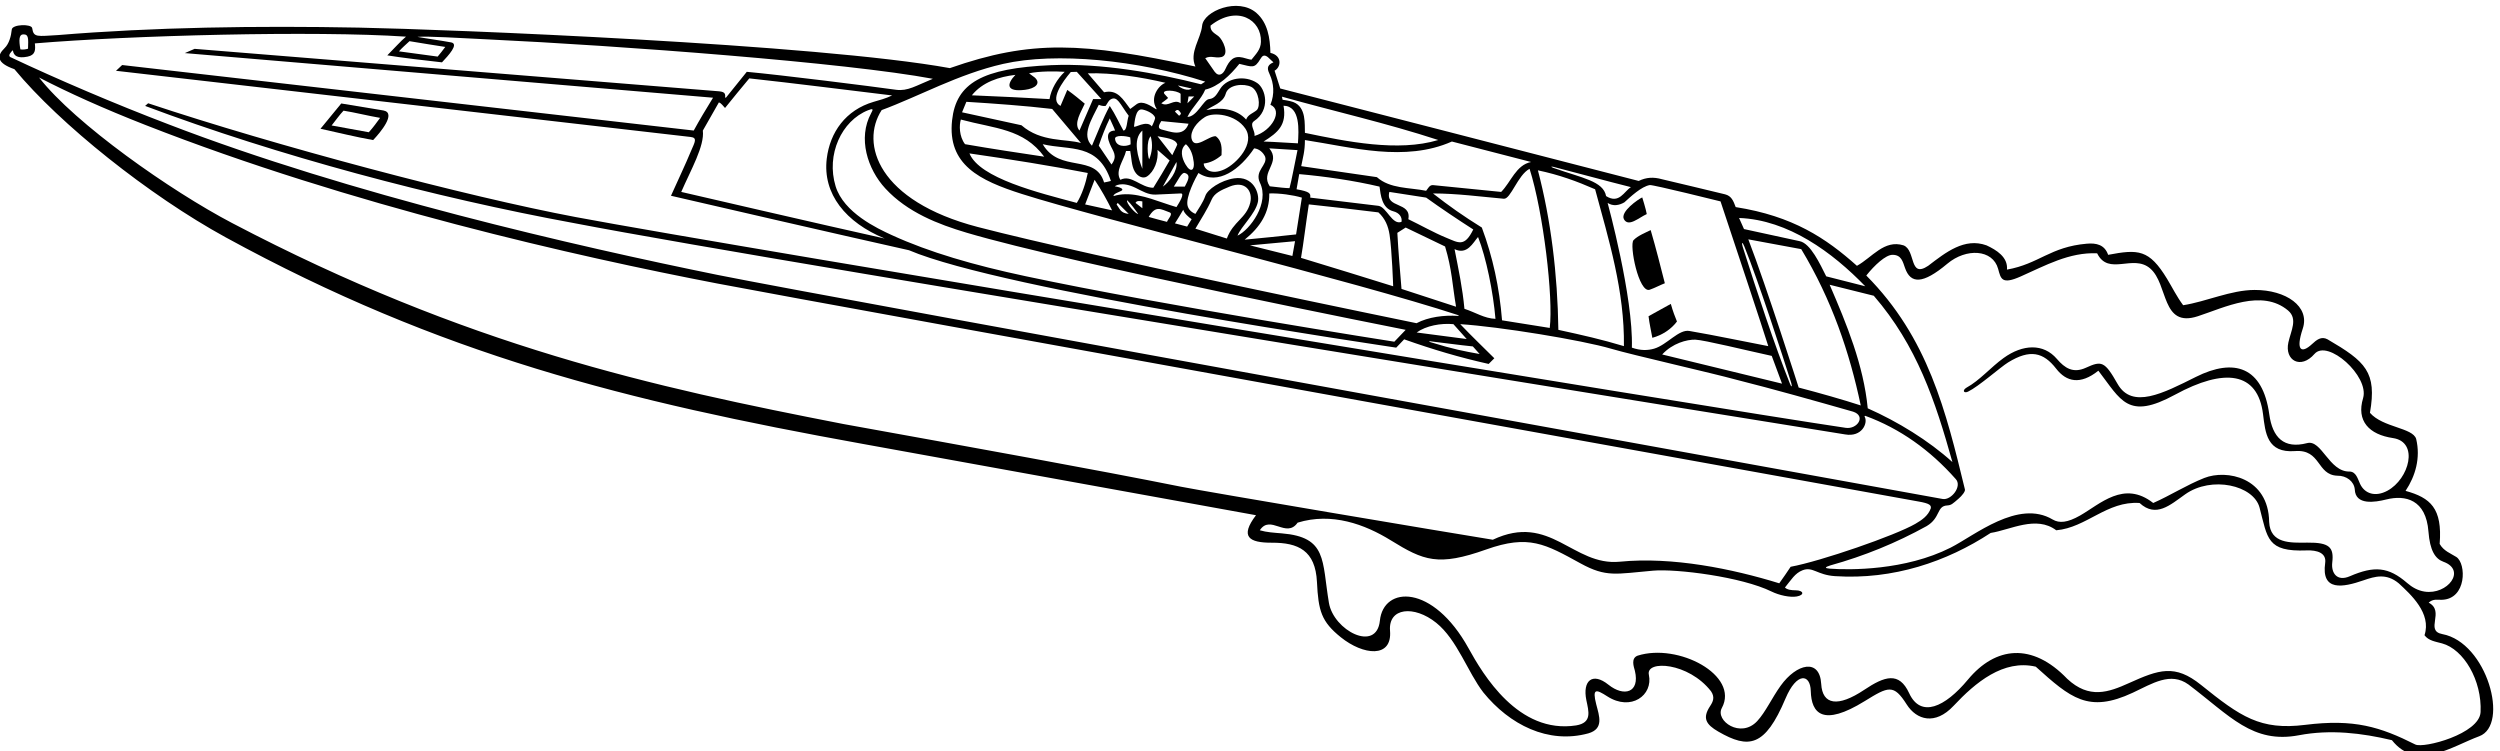 <?xml version="1.0" encoding="UTF-8" standalone="no"?>
<svg xmlns:inkscape="http://www.inkscape.org/namespaces/inkscape" xmlns:sodipodi="http://sodipodi.sourceforge.net/DTD/sodipodi-0.dtd" xmlns="http://www.w3.org/2000/svg" xmlns:svg="http://www.w3.org/2000/svg" version="1.1" id="svg1" width="682.397" height="205.102" viewBox="0 0 682.397 205.102">
  <defs id="defs1"></defs>
  <g id="g1" transform="translate(-59.948,-414.45)">
    <path id="path1" d="m 5463.14,3522.32 c -36.78,6.91 6.23,46.66 -27.99,64.54 9.32,8.22 17.48,5.63 26.65,5.83 51.66,1.13 50.95,74.67 29.99,87.97 -11.49,7.29 -25.83,12.15 -34.09,26.73 5.88,73.42 -19.1,94.79 -69.98,108.86 20.22,30.33 31.1,67.65 21.77,106.54 -6.75,23.25 -68.43,23.32 -94.86,53.65 14.58,83.81 -8.8,105.13 -87.09,150.85 -12.84,6.88 -22.43,-1.11 -31.97,-9.94 -21.29,-19.72 -34.1,-13.96 -18.8,31.97 15.07,45.21 -34.25,79.51 -98.87,79.29 -49.15,-0.18 -99.13,-23.98 -146.63,-31.33 -13.25,17.79 -22.37,36.68 -33.05,54.22 -36.84,60.52 -58.84,60.94 -120.92,49.2 -7.21,20.9 -24.27,24.53 -43.64,22.87 -75.54,-6.48 -98.07,-41.48 -163.97,-53.2 2.33,25.66 -21.78,40.44 -41.99,49.77 -45.11,16.33 -83.45,-14.25 -119.75,-41.99 -39.66,-26.44 -24.89,31.88 -50.55,41.99 -39.66,12.44 -64.54,-24.89 -95.64,-41.99 -63.88,56.99 -131.38,101.99 -248.83,120.53 -4.9,13.11 -8.7,22.8 -21.78,26.18 -23.62,5.48 -109.26,26.58 -129.47,30.98 -17.34,4.88 -32.36,4.05 -47.82,-3.51 -74.14,19.36 -735.61,189.73 -735.61,189.73 l -11.66,36.55 c 13.6,7.42 15.89,31.11 -8.56,36.55 -0.68,30.86 -5.6,61.73 -28.63,81.92 -37.36,32.76 -108.58,4.12 -111.55,-26.24 -2.64,-26.96 -26.85,-54.64 -13.78,-83.68 -232.11,49.89 -336.64,55.28 -503.93,-3.27 -272.25,49.5 -1030.96,79.58 -1212.69,83.13 -208.895,4.07 -422.962,0.81 -617.735,-15.31 -42.379,-2.34 -50.035,-5.47 -52.875,13.99 -0.789,9.34 -41.488,8.45 -41.988,-2.92 -1.313,-13.14 -5.403,-28.8 -14.61,-37.72 -16.363,-15.85 -16.828,-30.43 20.051,-43.34 92.906,-112.55 276.355,-259.08 433.441,-345.03 440.696,-241.12 822.446,-336.37 1306.916,-423.89 281.69,-50.89 807.8,-146.48 807.8,-146.48 -33.59,-44.18 -14.56,-56.63 32.48,-56.44 54.08,0.21 89.46,-15.8 92.63,-80.64 2.9,-59.4 8.93,-81.23 49.12,-113.51 45.6,-36.62 105.54,-43.84 100.86,13.5 -3.87,47.45 49.35,52.78 94.82,16.25 42.92,-34.48 64.73,-101.58 96.69,-142.91 53.65,-66.09 132.96,-106.53 215.39,-83.98 32.62,9.4 22.39,35.7 16.27,59.62 -8.62,33.69 -0.13,31.01 22.78,16.31 48.55,-31.17 94.33,2.23 85.23,44.44 -6.61,30.68 81.6,25.34 127.66,-34.06 8.21,-12.12 4.03,-21.29 -1.86,-30.19 -16.41,-24.8 -8.8,-37.79 16.97,-52.61 62,-35.65 95.51,-31.91 137.62,67.94 23.18,54.95 51.02,50.78 51.91,15.58 1.18,-46.35 24.92,-73.81 110.5,-20.96 49.1,30.32 59.49,35.58 86.39,-6.73 20.25,-31.88 58.3,-43.28 96.14,-2.89 44.93,47.97 102.34,95.95 168.74,80.41 71.44,-64.31 107.89,-96.06 199.06,-53.46 40.3,18.83 77.36,43.47 114.31,16.91 85.42,-64.59 131.6,-122.24 226.82,-104.15 64.61,12.28 129.06,4.53 190.75,-10.16 51.1,-64.43 123.37,-12.47 179.17,8.07 62.69,23.07 15.97,192.56 -75.76,209.66 z M 4334.85,4300.7 c 18.14,0 20.92,-13.84 25.68,-27.21 11.44,-32.13 35.55,-34 86.83,9.01 38.64,32.4 93.09,29.78 104.18,-10.62 5.62,-20.45 7.19,-32.86 46.01,-15.72 50.58,22.33 100,50.28 157.2,47.65 23.33,-47.43 73.88,-0.78 108.87,-31.11 37.52,-32.2 22.55,-122.86 97.97,-97.97 54.29,17.68 131.42,56.76 185.07,11.66 20.15,-17.27 6.08,-40.65 0.58,-65.4 -8.24,-37.13 25.46,-56.2 53.58,-23.69 26.84,31.03 112.81,-45.38 99.81,-90.53 -14.36,-47.12 12.36,-74.95 61.26,-82.16 53.84,-7.93 33.41,-83.91 -11.48,-108.11 -24.37,-13.13 -46.32,-6.45 -55.99,13.99 -4.87,10.31 -8.12,25.26 -21.79,25.42 -41.99,-0.78 -57.2,66.5 -87.09,58.32 -47.51,-12.32 -70.9,11.34 -77.52,59.25 -13.48,97.59 -71.82,116.09 -150.7,76.61 -67.4,-33.73 -130.88,-66.8 -160.72,-14.14 -26.43,46.65 -32.72,47.7 -64.93,32.99 -26.2,-11.98 -43.32,-0.81 -59.51,18.1 -27.56,32.19 -69.87,30.4 -109.43,1.85 -26.37,-19.03 -49.19,-46.16 -75.98,-60.75 -9.6,-5.75 -5.5,-12.34 3.04,-8.24 21.81,10.48 66.44,50.23 82.23,59.95 44.97,27.7 72.37,21.06 98.71,-12.88 20.85,-26.88 49.28,-33.88 86.55,-4.08 46.75,-60.69 60.21,-102.07 157.34,-49.25 101.34,55.11 169.85,47.51 180.64,-40.13 4.74,-38.54 8.14,-79.85 65.4,-75.61 53.93,4.26 44.32,-48.99 87.09,-50.54 18.73,0.38 34.22,-11.67 35.77,-28 1.16,-33.22 41.54,-26.56 64.54,-20.79 39.47,9.89 81.69,-0.11 86.67,-65.98 2.95,-38.93 14,-55.83 30.55,-61.77 48.18,-17.28 8.69,-68.55 -38.6,-61.29 -13.56,2.08 -25.45,8.79 -35.67,17.66 -38.41,33.29 -67.42,35.58 -117.77,13.79 -26.36,-11.41 -38.46,6.87 -35.95,28.27 3.63,30.93 -5.38,41.32 -51.39,40.78 -34.76,-0.41 -75.85,-2.31 -78.12,42.46 -1.24,91.78 -87.6,108.28 -133.17,90.21 -36.29,-14.39 -69.9,-35.99 -104.77,-51.33 -60.26,47.26 -108.9,-2.33 -150.18,-25.76 -25.76,-14.62 -42.53,-16.24 -56.2,-8.13 -70.87,42.08 -159.96,-32.77 -209.52,-57.8 -93.12,-47.03 -207.34,-46.11 -248.05,-43.05 -10.51,0.79 -10.55,2.96 1.29,6.65 69.35,19.26 135.24,46.14 197.66,80.66 28.91,17.11 20.1,41.01 41.93,42.37 8.87,0.56 10.99,3.05 24.09,14.4 6.11,5.29 13.89,14.55 12.51,18.65 -38.88,160.19 -75.41,311.03 -202.39,438.86 16.46,20.67 39.66,42.61 53.87,42.48 z m -307.54,16.55 c -3.15,9.96 -0.29,10.16 3.31,0.8 29.51,-72.64 78.02,-222.58 96.38,-280.47 2.52,-8.86 -0.01,-8.86 -2.91,-0.83 -29.81,74.09 -69.2,193.07 -96.78,280.5 z m 80.71,-280.93 -245.95,59.87 c 21.17,23.04 50.62,30.83 67.91,30.41 17.74,-0.58 105.31,-22.1 156.94,-33.33 z m -69.19,296.15 108.62,-20.11 c 62.66,-103.92 99.07,-211.4 122.14,-320.76 -36.28,11.81 -85.21,25.73 -127.4,36.7 0,0 -65.39,205.45 -103.36,304.17 z m 166.94,-93.2 90.57,-22.56 c 88.65,-102.64 126.38,-216.17 161.37,-341.36 -48.99,44.33 -112.34,83.13 -173.77,110.34 -8.56,88.65 -43.18,172.7 -78.17,253.58 z m 73.09,-3.11 -80.14,20.38 c -12.62,25.05 -32.06,67.49 -54.38,72.15 l -114.37,24.88 -10.13,22.77 c 101.09,-3.88 191.54,-70.45 259.02,-140.18 z m -442.11,207.7 c 6.4,0.98 145.07,-33.52 145.07,-33.52 27.06,-81.24 86.54,-260.12 97.98,-297.04 -50.25,9.5 -107.31,21.77 -161.74,31.1 -21.83,4.14 -46.17,-28.6 -72.47,-36.27 -13.06,-3.81 -27.75,-4.25 -45.73,2.06 3.14,103.74 -49.76,297.04 -49.76,297.04 11.15,-7.34 23.65,-5.06 34.34,1.18 11.94,10.77 35.06,32.81 52.31,35.45 z m -197.5,37.27 c 55.88,-14.34 102.48,-27.45 158.69,-41.5 -13.92,-8.44 -24.05,-35.44 -50.96,-18.4 -5.83,30.9 -48.87,36.86 -107.78,57.75 -5.91,2.1 -5.92,3.68 0.05,2.15 z m 85.18,-45.91 c 28,-103.42 60.66,-209.17 59.1,-321.92 -46.65,13.99 -83.05,22.16 -134.52,33.43 -1.56,114.31 -15.56,227.06 -41.99,327.37 43.69,-9.16 80.09,-22.55 117.41,-38.88 z M 3005.16,4331.8 c 31.88,25.66 51.32,55.99 50.54,94.87 20.84,0.72 48.26,-3.08 66.87,-8.56 l -11.86,-75.51 c -32.91,-3.38 -68.76,-7.6 -105.55,-10.8 z m 103.42,-3.11 -5.45,-30.33 -87.09,21.78 z m -76.22,80.63 c 3.65,17.7 -9.33,54.2 -48.97,48.31 -26.62,-3.95 -54.96,-22.59 -59.1,-36.4 -4.69,-13.24 -13.22,-24.89 -20.22,-36.55 -9.45,4.08 -14.22,9.88 -16.01,16.59 -4.71,17.56 16.78,58.19 22.23,67.39 40.22,-26.82 85.95,8.01 114.31,50.54 10.1,-0.77 18.66,-8.55 22.55,-17.1 5.76,-17.33 -22.08,-28.3 -10.89,-52.88 21.2,-42.4 -20.89,-97.76 -45.78,-109.15 7.17,18.56 36.8,44.65 41.88,69.25 z m -63.75,-75.19 c -22.85,6.78 -39.31,12.69 -64.54,20.22 12.58,21.58 24.07,38.58 33.25,59.54 5.68,12.96 17.93,19.1 37.16,26.91 31.46,12.79 47.96,-8.85 42.15,-33.24 -8,-32.14 -34.59,-37.54 -48.02,-73.43 z m -208.48,90.92 c -8.11,-0.17 -16.13,-1.34 -24.02,-3.82 -0.87,6.58 19.8,9.54 17.95,13.7 -0.91,3.15 -7.85,5.12 -15.44,6.38 0,0 13.15,11.28 42.7,-3.18 13.21,-6.47 26.41,-14.79 41.88,-13.79 l 50.54,2.33 c 9.58,0.72 -3.11,-19.44 -8.55,-27.99 -33.47,9.47 -70.02,27.14 -105.06,26.37 z m 85.62,-56.7 c -11.66,3.11 -24.87,6.31 -37.52,10.11 14.34,24.47 24.47,16.03 42.96,9.33 7.66,-3 -3.11,-13.22 -5.44,-19.44 z m -81.65,44.32 c 9.53,-9.32 15.02,-17.76 22.55,-27.99 -5,-0.74 -26.1,23.31 -22.55,27.99 z m 3.11,-27.99 c -17.2,1.79 -17.89,10.11 -24.88,19.44 l 2.33,3.11 z m 14,22.55 c 2.13,4.98 8.45,4.13 14,3.11 v -14 z m -226.55,232.15 c 20.23,2.53 33.39,12.91 19.7,25.23 l -11.66,8.56 c 20.22,4.66 54.84,4.39 73.1,3.11 -15.31,-14.33 -27.96,-35.84 -31.11,-55.99 -47.48,2.85 -104.01,5.38 -159.41,7.78 21.65,27.13 55.99,38.1 89.43,41.98 -18.06,-18.73 -19.91,-35.64 19.95,-30.67 z m 313.64,8.91 27.99,-6.23 c -7,-6.22 -22.25,0.07 -27.99,6.23 z m 33.43,-22.56 -13.99,-13.99 2.33,13.99 z m 104.68,-65.66 c 21.01,-30.9 -17.81,-72.26 -42.49,-83.79 -27.39,-12.8 -42.74,0.57 -42.74,11.82 13.99,1.56 25.66,7.78 36.54,17.11 0.78,14.77 0.78,29.54 -11.66,38.88 -14,1.55 -43.76,-28.95 -49.77,-5.45 -3.77,16.37 11.3,34.77 27.5,44.9 17.1,10.7 62.8,5.67 82.62,-23.47 z m -79.79,37.67 c 10.88,8.55 34.22,14 39.66,33.44 5.21,19.38 37.27,21.91 52.87,14 15.55,-8.56 19,-39.76 10.89,-47.44 -7,-6.22 -18.66,-9.33 -21.77,-19.44 -20.22,22.55 -52.88,25.66 -81.65,19.44 z m -25.92,-106.83 c 1.89,-15.93 -5.75,-23.58 -16.93,-4.61 -7.54,12.78 -12.45,30.81 0.86,41.46 10.5,-9.33 14.43,-23.04 16.07,-36.85 z m -208.92,33.73 c -22.35,21.72 -0.41,54.2 14,83.99 3.89,-1.56 8.55,-3.11 14,-2.34 4.14,5.53 5.83,10.5 9.74,13 14.3,9.13 19.81,-9.48 37.69,-33.21 -3.89,-10.11 -3.11,-30.33 -10.89,-30.33 -9.32,16.33 -15.59,31.53 -27.99,50.54 -14.18,-26.18 -24.88,-54.43 -36.55,-81.65 z m 38.88,-72.31 c -3.86,-0.89 -8.55,-2.33 -13.99,-3.11 -17.89,59.87 -91.11,18.67 -125.97,78.54 55.98,-13.22 113.75,3.41 139.96,-75.43 z m 39.66,89.42 c 0.78,-4.67 0.78,-10.58 0.78,-14.37 -10.89,-5.45 -30.33,-5.07 -31.88,11.26 -1.02,8.56 22.55,6.22 31.1,3.11 z m -8.55,-27.99 h 8.55 c 2.77,-13.84 2.38,-30.05 9.23,-41.88 6.56,-11.34 17.66,-15.21 24.98,-10.47 14.89,9.66 24.17,33.14 21.78,54.68 9.76,-8.12 14.77,-13.21 24.88,-21.77 -10.89,-19.44 -21.03,-35.71 -33.44,-55.99 -25.66,0 -45.1,27.99 -67.64,16.33 -11.49,18.29 6.99,39.66 11.66,59.1 z m 52.87,50.54 c -10.88,14 -36.79,-4.86 -36.54,0 1.44,10.33 3.08,35.53 15.78,34.79 5.36,-0.3 24.4,-6.86 27.4,-16.75 0.72,-2.38 -3.77,-12.78 -6.64,-18.04 z m -5.44,-67.65 c -3.11,5.45 -6.22,38.1 3.11,47.44 4.67,-16.33 3.11,-32.66 -3.11,-47.44 z m -13.99,59.1 v -78.54 c -8.56,22.55 -21,59.88 0,78.54 z m 31.1,-11.66 c 14.4,-3.21 37.6,-4.48 40.56,-17.14 -3.11,-7.77 -7.17,-14.76 -10.23,-21.74 z m 38.88,-52.88 c 3.11,-17.89 -15.2,-41.88 -27.99,-50.55 z m 17.11,-22.55 c 14.94,-4.14 3.97,-19.33 0,-28 h -22.55 c 7.96,11.63 15.98,30.18 22.55,28 z m -48.21,89.42 c -9.41,2.62 -3.08,11.9 0,17.11 l 55.98,-5.44 c -10.55,-29.3 -39.23,-15.37 -55.98,-11.67 z m 36.54,28 -8.55,8.55 c 5.63,7 9.01,1.51 11.66,-2.33 1.99,-2.91 -1.55,-4.67 -3.11,-6.22 z m 3.11,45.1 v -19.44 c -13.99,10.11 -25.44,-8.85 -39.65,0 4.93,3.81 10.11,6.99 13.99,10.89 l -7.78,8.55 c -6.21,9.33 24.89,7.77 33.44,0 z m -49.65,-30.24 c 0.67,-1.07 0.12,-1.97 -1.11,-1.2 -10,6.3 -27.19,18.59 -39.22,10.32 l -13.44,-9.99 c -14.41,18.85 -25.62,41.02 -53.65,34.22 l -33.44,38.88 c 50.54,1.55 110.65,-7.84 159.41,-19.44 -14.09,-5.03 -32.58,-30.16 -18.55,-52.79 z m -112.86,19.35 h -17.11 l -27.99,-64.54 c -12.73,14.66 3.72,38.7 10.89,55.16 -9.7,8.01 -21.81,18.3 -35.86,28.26 l -13.92,-32.88 c -22.83,12.15 3.72,49.25 21.1,69.59 l 12.34,0.4 z m -101.09,-20.22 59.09,-69.98 c -30.18,9.1 -81.64,1.08 -122.14,36.52 l -121.92,26.58 8.86,21.51 c 57.58,-3.58 119.81,-8.01 176.11,-14.63 z m -16.33,-97.97 c -50.94,7.56 -108.87,16.33 -162.52,25.66 -12.36,16.16 -12.03,39.27 -8.56,50.54 69.94,-18.86 128.58,-18.44 171.08,-76.2 z m 89.42,-33.44 c -4.1,-20.6 -12.11,-45.07 -22.55,-61.43 -78.54,20.99 -199.36,50.61 -220.32,101.58 87.75,-12.65 166.64,-25.31 242.87,-40.15 z m 14,-14 c 13.54,-20.1 25.02,-40.93 35.9,-62.7 l -55.34,12.16 z m 34.64,31.37 -26.09,38.61 c 6.68,19.61 13.85,38.17 22.55,55.99 3.96,-9.38 7.78,-16.33 10.89,-24.88 -10.31,-0.11 -20.01,-5.41 -10.85,-27.28 6.67,-15.92 17,-24.3 3.5,-42.44 z m 147.31,-92.8 c 1.56,-7 11.57,-15.82 17.22,-19.42 l -9.28,-15.18 -25.04,6.61 c 6.22,9.33 11.12,18.28 17.1,27.99 z m 176.52,125.97 57.96,-3.64 c -4.64,-21.93 -12.58,-64.99 -16.45,-78.04 -7.17,0 -20.18,1.37 -40.5,3.79 -20.25,29.53 23.87,48.35 -1.01,77.89 z m 81.16,-115.01 c 47.51,-4.99 95.35,-10.55 142.79,-16.4 14.04,-12.67 20.19,-28.45 22.89,-45.64 4.92,-31.33 7.44,-105.99 7.44,-105.99 -60.9,19.11 -125.38,38.84 -189.14,58.27 5.23,30.05 9.7,68.84 16.02,109.76 z m 143.02,-2.96 -140.2,16.88 c 1.31,8.64 -0.89,12.31 -27.99,17.11 l 5.44,31.1 c 52.88,-4.66 111.98,-13.21 164.85,-25.66 2.34,-17.1 4.67,-44.32 28,-50.54 12.93,-3.23 18.84,-12.51 17.1,-21.77 -18.94,-7.61 -30.63,30.38 -47.2,32.88 z m 22.32,28.55 75.43,-11.67 c 29.23,-21.09 66.36,-45.98 96.73,-65.39 -18.14,-37.12 -30.36,-27.17 -55.88,-16.76 -24.73,10.1 -52.73,26.01 -77.4,37.83 6.99,36.55 -48.21,21.77 -38.88,55.99 z m 33.44,-73.1 80.87,-38.88 c 14.4,-47.76 14.77,-78.53 22.54,-123.63 l -111.97,36.54 c -3.11,38.88 -6.28,73.08 -8.55,115.09 z m 100.31,-44.32 c 26.02,-12.59 37.81,13.19 48.21,24.89 16.78,-42.32 31.12,-113.2 35.77,-167.96 -22.79,0.76 -41.35,13.42 -63.71,20.59 -3.79,41.76 -11.81,79.31 -20.27,122.48 z m 55.98,44.32 c -37.82,23.46 -66.5,43.71 -100.3,69.99 49.41,-0.12 96.23,-6.45 145.41,-10.89 14.1,-1.47 28.76,48.99 52.87,61.43 28.31,-88.83 49.04,-265.37 41.39,-326.57 l -97.87,15.61 c -5.45,67.66 -18.95,129.78 -41.5,190.43 z m 101.09,134.53 c -31.1,-6.22 -41.21,-41.21 -61.43,-61.43 l -139.96,13.99 c -7.13,0.5 -10.11,-6.99 -14,-11.66 -35,7 -73.88,3.89 -101.09,28 l -155.28,22.55 c 3.37,17.72 7.59,29.95 7.59,53.57 96.42,-14.77 205.23,-45.8 301.65,-3.03 54.43,-14 108.87,-27.99 162.52,-41.99 z m -190.51,45.1 c -82.42,-24.88 -188.12,-3.19 -273.66,14.69 -0.84,16.88 3.53,52.81 -24.05,63.29 -7.04,2.67 -21.8,4.63 -21.8,4.63 l -1.27,6.33 c 108.09,-30.32 213.76,-54 320.78,-88.94 z m -317.53,70.38 c 35.08,-0.69 31.17,-51.24 29.53,-77.21 -19.41,0.85 -45.59,2.94 -70.47,3.72 30.18,18.81 47.75,34.37 40.94,73.49 z m -32.39,99.92 11.66,-10.89 c -15.96,-6.49 -11.76,-15.86 -7.31,-25.65 7.69,-16.92 10.33,-39.02 1.09,-61.44 26.61,-11.41 3.19,-53.45 -32.54,-63.96 1.56,10.89 -11.39,23.21 -0.89,30.52 34.16,22.74 24.04,66.39 6.15,78.2 -25.11,16.59 -61.46,10.22 -75.52,-11.67 -6.52,-10.17 -11.11,-20.5 -23.17,-21.43 -11.19,-0.95 -24.88,-36.54 -44.32,-36.54 9.5,19.98 28.06,35.59 36.55,55.98 27.21,6.22 51.32,29.55 69.98,52.88 27.02,-6.23 31.02,-10.56 43.45,10.4 3.4,5.73 7.09,9.43 14.87,3.6 z m -94.87,0 c 17.33,4.65 2.58,36.1 -6.62,43.03 -7.64,5.76 -16.94,9.81 -15.93,21.5 54.46,43.11 105.17,12.02 103.42,-33.43 -0.44,-15.85 -10.14,-24.71 -19.44,-36.55 -4.91,0.38 -11.1,2.77 -17.69,4.34 -18.6,4.41 -27.28,-4.77 -35.96,-23.87 -4.37,-9.62 -12.99,-16.72 -21.77,-5.35 l -19.44,27.99 c 12.44,6.22 19.44,-0.78 33.43,2.34 z m -448.31,-14.11 c 108.82,24.73 276.88,7.84 414.88,-36.44 l -8.56,-5.44 c -90.82,23.08 -203.88,43.76 -307.62,39.31 -141.73,-6.07 -195.12,-36.9 -203.39,-113.22 -9.9,-91.37 56.71,-123.49 143.06,-151.06 157.94,-50.43 686.19,-180.01 895.03,-248.56 2.42,-0.8 2.37,-1.91 -0.07,-1.75 -28.04,1.87 -60.49,-2.11 -84.81,-14.99 0,0 -665.88,136.31 -900.18,197.38 -204.96,53.41 -242.3,170.98 -197.53,240.01 75.12,27.62 157.21,73.86 249.19,94.76 z m 848.78,-551.21 c 19.44,14 49.76,19.44 75.42,17.1 l 27.25,-30.53 z m 115.33,-28.61 13.92,-15.61 c -34.76,6.39 -52.11,9.38 -101.25,24.46 -2.75,0.85 -3.14,2.04 -0.42,1.72 28.9,-3.38 59,-7.67 87.75,-10.57 z m -1580.33,442.96 32.9,57.8 c 4.75,-1.1 8.86,-7.6 12.66,-11.39 17.72,22.36 32.06,39.23 49.78,60.75 96.61,-10.55 191.53,-22.78 293.2,-35.02 -13.31,-6.4 -25.99,-9.59 -38.19,-13.17 -57.2,-16.77 -89.46,-62.48 -96.02,-116.44 -8.84,-72.72 39.3,-131.26 118.92,-164.04 -122.24,27.03 -417.57,95.65 -417.57,95.65 19.85,45.7 48.11,94.22 44.32,125.86 z m 272.52,-114.33 c -19.92,64.93 12.25,134.7 66.66,156.1 9.87,3.88 11.39,2.95 6.13,-6.23 -27.7,-51.25 -7.27,-114.65 29.18,-154.21 45.33,-49.21 109.08,-73.74 166.92,-90.9 215.6,-63.96 901.04,-199.34 901.04,-199.34 l -23.28,-24.35 c 0,0 -474.47,74.2 -756.78,134.43 -104.94,22.39 -197.79,49.06 -274.92,84.52 -29.41,13.52 -98.31,45.79 -114.95,99.98 z m -1667.472,311.8 c 11.684,0.44 10.672,-8.79 10.047,-29.4 -4.664,-1.55 -10.269,-2.21 -15.715,-1.43 -3.347,19.42 -2.836,30.5 5.668,30.83 z m -26.5,-46.5 c -5.324,3.02 1.848,11.03 5.446,13.99 1.464,-11.82 9.793,-17.23 30.007,-13.2 16.559,3.3 16.481,14.14 15.09,27.2 195.571,16.37 573.149,26.49 761.719,13.84 -8.93,-7.08 -27.05,-27.05 -38.39,-38.39 24.47,-4.22 82.83,-11.25 112.22,-14.35 13.16,14.03 35.21,37.59 18.99,40.93 -20.25,3.79 -51.86,8.08 -69.61,11.39 22.28,1.76 85.7,-2.37 143.56,-5.12 273.1,-12.97 735.61,-47.55 914.49,-80.95 -35.01,-14.34 -51.47,-25.73 -75.32,-22.56 -49.13,6.95 -237.29,30.58 -306.55,36.89 l -42.7,-53.01 c 0,0 -1.87,-0.39 -1.73,0.74 1.49,11.68 -5.54,11.91 -22.72,13.09 l -1066.084,86.31 -20.09,-8.72 1084.074,-91.55 c -15.05,-24.47 -27.7,-45.56 -39.61,-67.39 L 701.398,4690.22 c -4.218,-4.22 -12.66,-11.81 -12.66,-11.81 226.973,-26.16 1179.562,-135.85 1179.562,-135.85 13.91,-1.68 8.79,-9.97 0.84,-28.26 -11.81,-28.69 -27.37,-61.07 -41.34,-92.39 59.48,-13.92 364.11,-84.09 488.52,-111.8 193.64,-82.68 993,-198.45 999.88,-199.92 l 16.33,17.1 c 58.72,-20.94 114.3,-37.32 173.4,-50.54 l 11.66,11.66 c -22.98,23 -44.07,42.83 -69.98,69.98 78.77,-4.87 250.03,-32.66 310.32,-50.58 41.77,-12.41 209.28,-50.43 254.74,-63.06 80.1,-20.21 161.99,-43.43 241.31,-65.98 27.19,-8.97 8.41,-36.63 -15.18,-33.16 -270.94,39.9 -2283.01,371.65 -2606.28,432.54 -224.16,42.21 -615.82,146.28 -877.735,233.59 l -6.222,-5.45 c 272.327,-102.4 594.077,-187.9 880.097,-240.49 447.89,-86.39 2608.87,-433.69 2608.87,-433.69 34.47,-6.06 47.25,23.26 40.25,36.05 -0.73,1.34 -0.03,2.5 1.4,1.98 70.79,-25.91 132.72,-70.12 185.32,-129.57 13.92,-14.77 -9.29,-44.3 -27,-40.93 0,0 -2291.04,414.48 -2514.19,459.84 -288.12,58.56 -754.63,165.6 -1126.771,309.06 -108.828,41.46 -227.848,92.27 -324.801,138.07 z m 819.442,32.55 c 17.29,-2.96 61.59,-10.13 73.4,-11.82 -4.68,-6.07 -10.97,-14.76 -15.61,-19.82 l -79.42,10.75 c 6.86,7.81 14.45,14.14 21.63,20.89 z m 1583.98,-914.52 c -178.79,35.85 -427.76,80.69 -693.12,128.72 -389.4,75.78 -772.97,159.57 -1255.161,412.66 -125.992,66.13 -321.461,203.29 -396.043,298.59 60.328,-31.2 131.316,-63.32 218.742,-97.59 420.982,-165.04 886.382,-270.06 1173.362,-325.22 227.61,-43.75 2464.79,-447.32 2464.79,-447.32 24.03,-4.12 26.56,-7.91 25.66,-14 -5.38,-15.33 -18.29,-24.12 -31.78,-31.95 -40.97,-23.78 -193.55,-76.56 -255.88,-88.1 -7.17,-10.97 -15.18,-22.36 -23.38,-33.91 -96.01,29.69 -219.19,55 -327.37,44.32 -96.43,-9.33 -142.41,100.96 -260.5,45.1 -90.32,14.52 -589.31,98.68 -639.32,108.7 z m 2666.51,-462.45 c -2.13,-44.87 -117.02,-74.96 -133.93,-66.48 -72.11,36.18 -125.11,52.92 -226.15,40.29 -92.01,-11.5 -132.5,16.71 -213.67,82.02 -53.74,43.24 -86.41,31.43 -148.02,3.64 -41.42,-18.7 -81.47,-33.31 -126.58,8.9 -72.05,75.08 -147.2,66.32 -203.64,-1.56 -47.46,-57.1 -97.02,-79.43 -120.77,-27.94 -20.6,44.69 -50.16,34.92 -92.03,6.93 -54.61,-36.5 -85.99,-30.76 -88.43,11.96 -3.04,53.21 -50.39,42.18 -83.31,-3.72 -17.61,-24.55 -31,-54.12 -47.97,-72.43 -33.94,-36.6 -86.83,0.79 -72.69,26.76 36.6,67.21 -89.49,133.99 -172.95,107.44 -14,-5.45 -7.78,-22.55 -5.45,-31.11 10.69,-45.17 -22.64,-53.89 -54.33,-28.44 -32.66,26.23 -53.52,8.43 -45.29,-31.8 4.72,-23.07 12.3,-46.12 -20.91,-51.73 -118.87,-18.46 -191.45,105.02 -220.88,158.27 -73.27,132.56 -174.58,128.29 -181.97,56.72 -6.82,-66.12 -95.11,-20.12 -104.63,36.74 -14.6,87.12 -3.21,134.71 -96.83,142.42 -15.43,1.28 -30.95,2.13 -44.98,6.31 21.77,33.44 54.28,-17.79 77.61,15.65 70.02,21.54 137.77,-3.26 191.24,-36.3 67.66,-41.81 97.16,-53.85 195.8,-18.76 87.54,31.14 120.89,11.34 193.58,-28.53 53.14,-29.15 72.65,-21.56 149,-14.94 48.3,4.18 182.03,-12.83 242.95,-42.8 15.63,-7.69 38.07,-12.63 51.9,-10.15 16.49,2.95 14.2,12.56 -2.48,12.65 -8.19,0.04 -17.3,0.98 -21.85,5.76 12.99,15.81 20.41,29.27 36.16,35.38 21.08,8.17 29.56,-9.68 66.71,-12.09 119.44,-7.76 229.23,29.59 319.37,88.69 40.43,6.22 93.31,36.55 134.52,5.44 62.21,5.45 104.2,60.66 171.08,55.99 33.65,-31.02 62.68,-4.09 93.58,17.81 54.15,38.37 140.47,18.77 152.66,-27.34 16.64,-63 14.59,-90.99 96.52,-87.79 21.63,0.85 41.03,-5.16 38.13,-25.62 -8.36,-58.93 36.05,-50.49 78.72,-35.75 23.67,8.18 46.72,14.98 72.26,-6.16 24.38,-22.62 67.66,-61.43 52.88,-106.53 8.16,-11.22 22.35,-13.08 35.98,-16.76 44.42,-12 82.18,-75.93 79.09,-141.04" style="fill:#000000;fill-opacity:1;fill-rule:nonzero;stroke:none" transform="matrix(0.133,0,0,-0.133,0,1056)"></path>
    <path id="path2" d="m 1237.6,4596.98 -86.49,14.35 -42.61,-51.89 c 31.22,-6.75 73.83,-17.3 108,-23.21 14.82,15.44 48.39,55.61 21.1,60.75 z m -106.31,-30.79 c 8.85,10.97 16.03,21.51 24.46,30.37 21.94,-3.37 50.71,-10.65 75.1,-14.76 -7.6,-10.13 -13.92,-19.41 -23.21,-29.53 l -76.35,13.92" style="fill:#000000;fill-opacity:1;fill-rule:nonzero;stroke:none" transform="matrix(0.133,0,0,-0.133,0,1056)"></path>
    <path id="path3" d="m 3783.53,4373.79 c 9.35,-16.85 30.06,2.89 46.89,10.57 -1.69,10.13 -9.28,34.18 -9.28,34.18 -7.59,-3.38 -45.56,-29.11 -37.61,-44.75" style="fill:#000000;fill-opacity:1;fill-rule:nonzero;stroke:none" transform="matrix(0.133,0,0,-0.133,0,1056)"></path>
    <path id="path4" d="m 3836.36,4229.04 c 9.27,3.11 22.17,9.85 31.15,13.34 -8.82,34.41 -17.68,70.26 -29.07,109.08 -9.96,-4.99 -26.19,-11.33 -35.13,-20.57 -9.23,-9.53 10.71,-109.37 33.05,-101.85" style="fill:#000000;fill-opacity:1;fill-rule:nonzero;stroke:none" transform="matrix(0.133,0,0,-0.133,0,1056)"></path>
    <path id="path5" d="m 3841.85,4130.4 c 20.22,5.45 38.35,17.29 50.55,33.44 -3.76,9.16 -8.4,20.98 -12.62,36.16 l -45.7,-25.27 c 1.83,-16.07 5.44,-30.33 7.77,-44.33" style="fill:#000000;fill-opacity:1;fill-rule:nonzero;stroke:none" transform="matrix(0.133,0,0,-0.133,0,1056)"></path>
  </g>
</svg>
